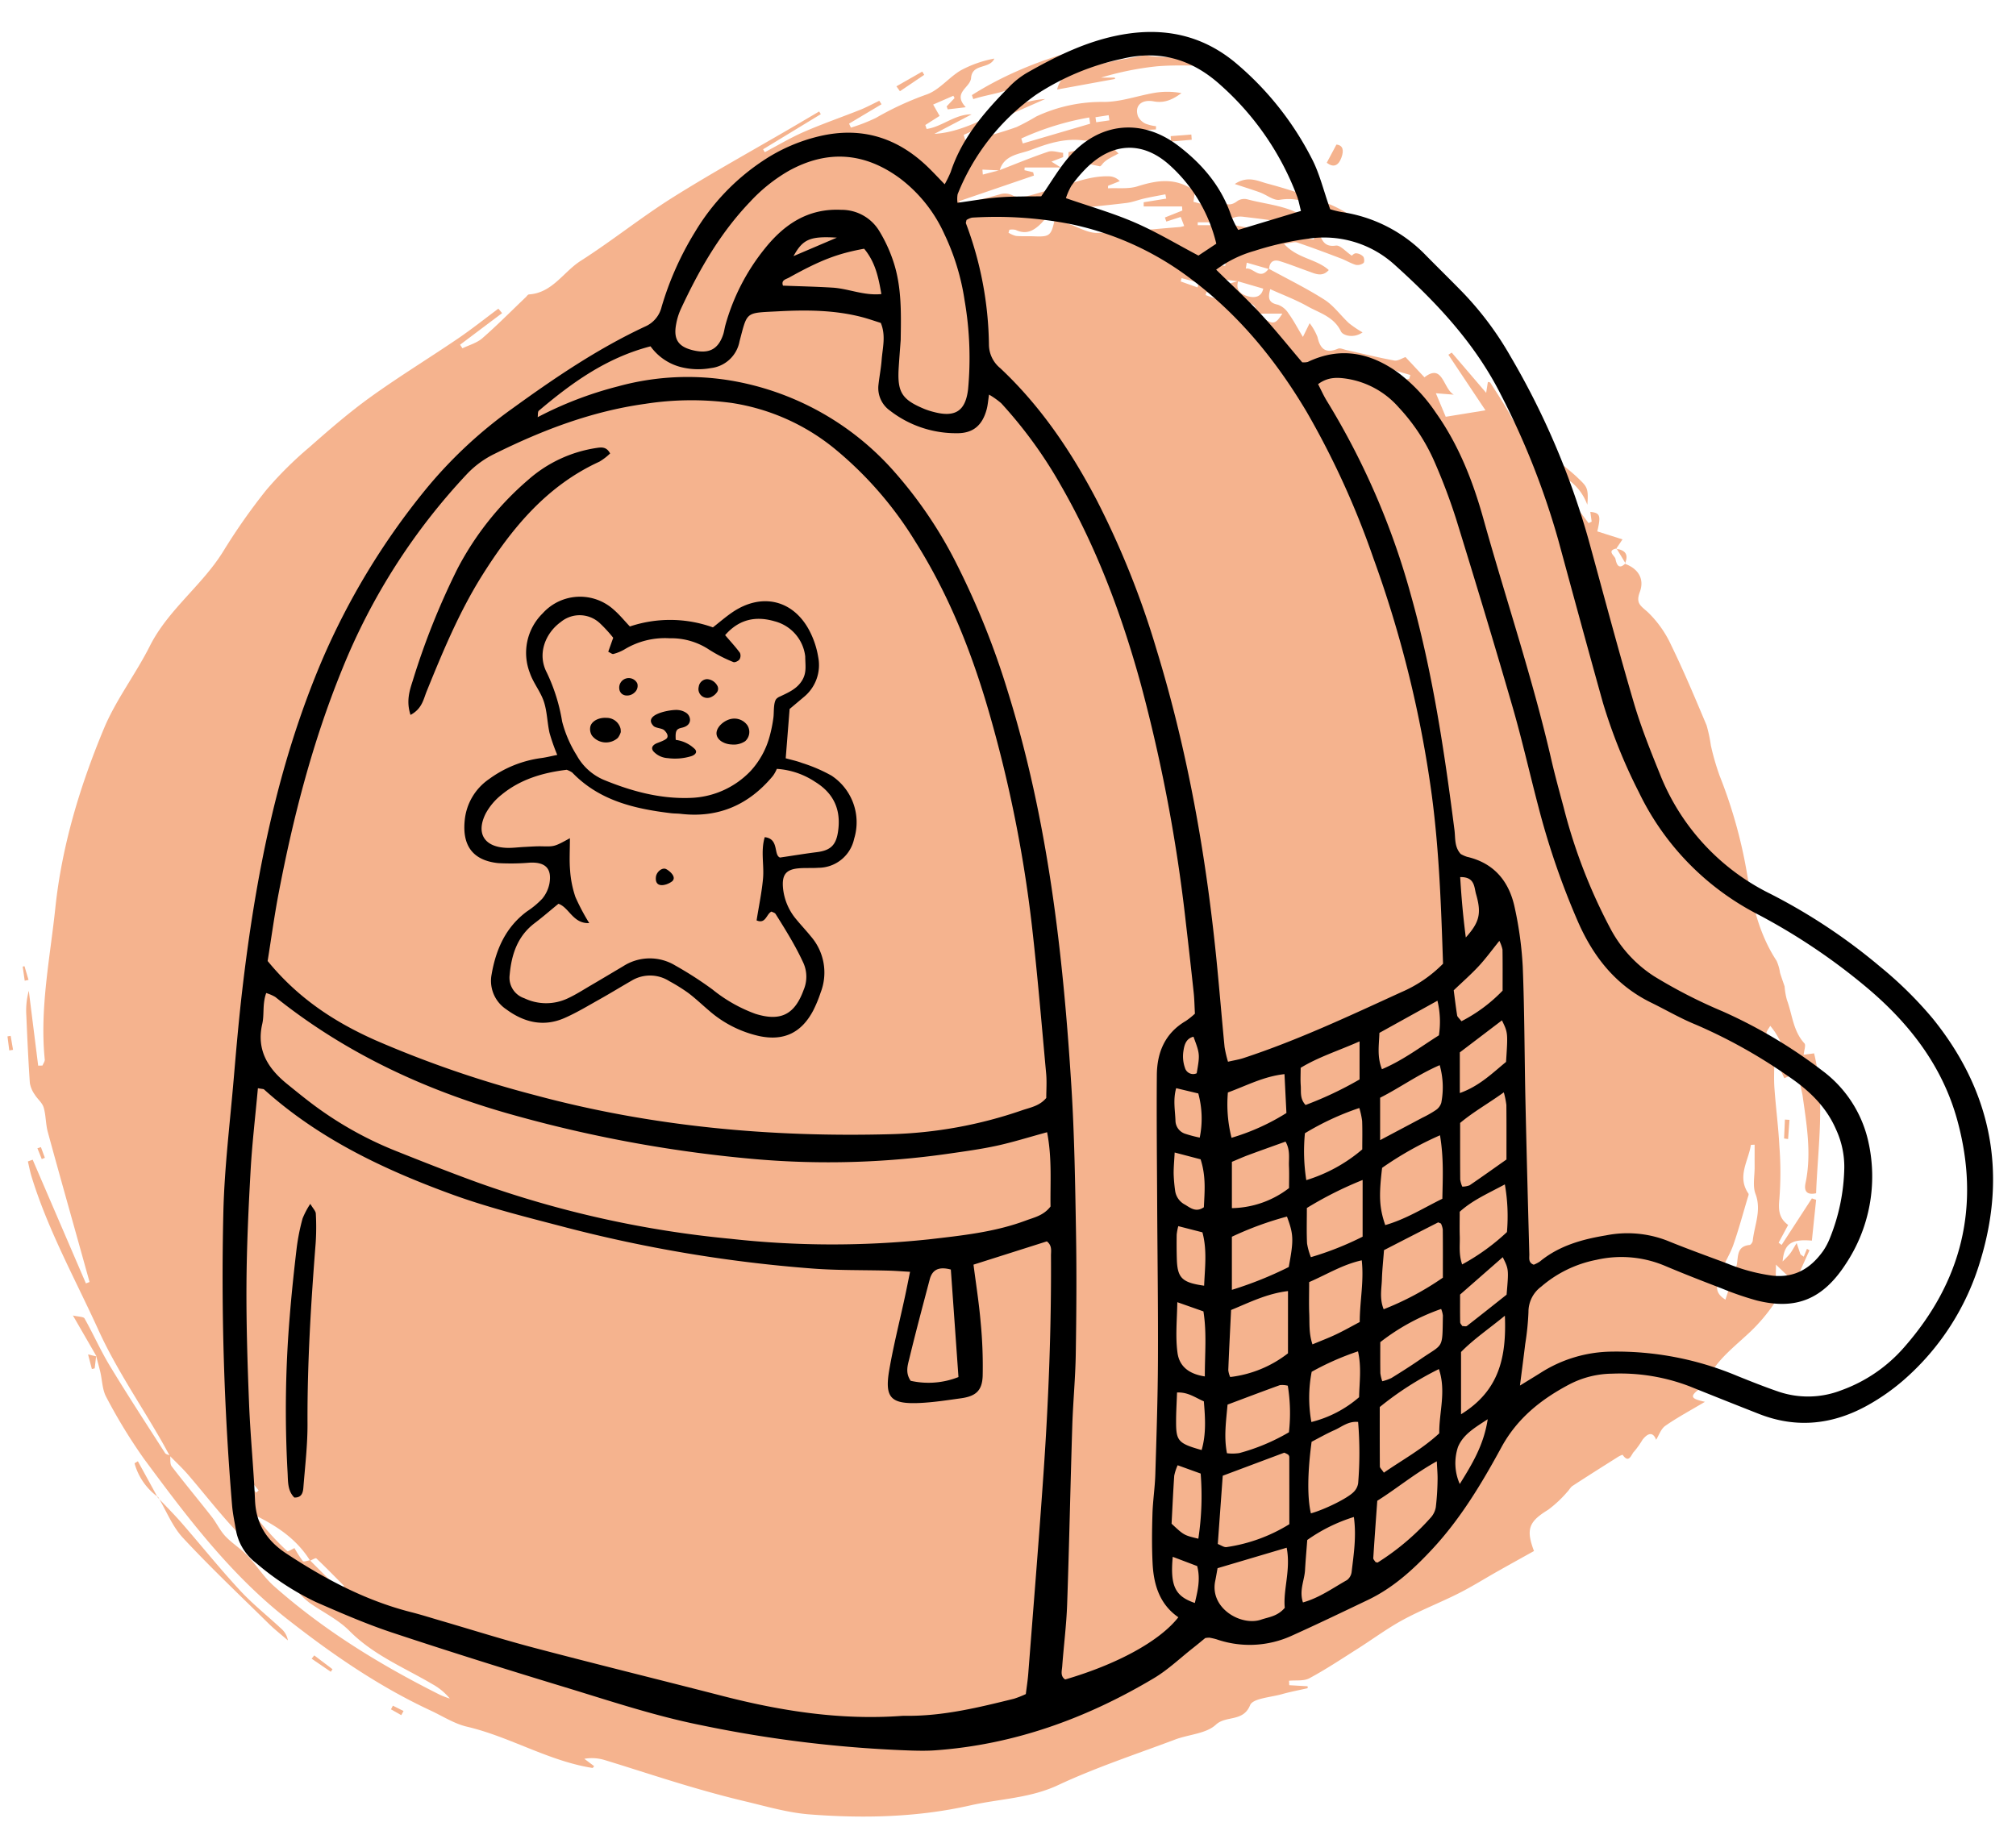 <svg id="Component_155_1" data-name="Component 155 – 1" xmlns="http://www.w3.org/2000/svg" xmlns:xlink="http://www.w3.org/1999/xlink" width="423" height="386" viewBox="0 0 423 386">
  <defs>
    <clipPath id="clip-path">
      <rect id="Rectangle_1665" data-name="Rectangle 1665" width="423" height="386" transform="translate(266 4474)" fill="#fff" stroke="#707070" stroke-width="1"/>
    </clipPath>
    <clipPath id="clip-path-2">
      <rect id="Rectangle_1625" data-name="Rectangle 1625" width="507.428" height="395.177" fill="#f5b38e"/>
    </clipPath>
    <clipPath id="clip-path-3">
      <rect id="Rectangle_1626" data-name="Rectangle 1626" width="371.482" height="360.717" fill="none"/>
    </clipPath>
  </defs>
  <g id="Mask_Group_70" data-name="Mask Group 70" transform="translate(-266 -4474)" clip-path="url(#clip-path)">
    <g id="Group_7573" data-name="Group 7573">
      <g id="Mask_Group_50" data-name="Mask Group 50" transform="translate(201 4480.707)" clip-path="url(#clip-path-2)">
        <g id="Group_7474" data-name="Group 7474" transform="translate(66.572 0.355)">
          <g id="Group_7473" data-name="Group 7473" transform="translate(0 0)">
            <g id="Group_7472" data-name="Group 7472" transform="translate(0 0)">
              <path id="values-tutor-shape" d="M918.633,327.332c-.634-1.142-1.253-2.29-1.906-3.422-4.4-7.637-9.432-14.989-13.067-22.982-4.859-10.679-10.609-21-14.063-32.3-.3-1.005-.495-2.052-.736-3.076.333-.12.669-.241,1.005-.365q5.586,12.978,11.174,25.963c.257-.1.507-.2.761-.295q-.971-3.478-1.938-6.952c-2.283-8.186-4.6-16.359-6.832-24.564-.45-1.665-.371-3.482-.869-5.135-.3-.993-1.3-1.754-1.868-2.693a5.871,5.871,0,0,1-1.021-2.423c-.32-4.7-.536-9.417-.736-14.127a15.8,15.8,0,0,1,.514-5.221q.985,7.855,1.969,15.712c.3-.01.6-.013.9-.019.171-.428.524-.875.479-1.285-1.078-10.736,1.113-21.244,2.223-31.818C896,199.273,899.79,186.78,904.8,174.74c2.521-6.067,6.673-11.437,9.642-17.343,3.844-7.625,10.9-12.652,15.341-19.775a127.229,127.229,0,0,1,9.118-13,77.54,77.54,0,0,1,9.033-8.966c4.145-3.657,8.341-7.3,12.82-10.524,5.972-4.3,12.262-8.142,18.348-12.281,2.906-1.976,5.655-4.174,8.478-6.27l.781.942q-4.415,3.316-8.821,6.632c.168.251.33.5.5.749,1.411-.688,3.045-1.123,4.183-2.122,3.143-2.743,6.077-5.722,9.1-8.6.212-.212.435-.571.673-.587,4.919-.32,7.219-4.723,10.844-7.038,6.559-4.183,12.639-9.1,19.214-13.242,8.2-5.154,16.689-9.832,25.053-14.716,1.928-1.129,3.854-2.268,5.782-3.4.114.187.228.374.346.565l-12.113,7.374c.117.2.235.406.349.612,2.737-1.437,5.4-3.038,8.233-4.272,3.866-1.687,7.862-3.061,11.783-4.624,1.37-.549,2.677-1.259,4.015-1.9.155.244.314.488.469.733q-3.406,2.031-6.812,4.069c.13.279.26.555.387.834a36.141,36.141,0,0,0,5.252-2.043,64.089,64.089,0,0,1,10.638-4.913c2.655-.932,4.656-3.581,7.181-5.071a23.981,23.981,0,0,1,7.032-2.464c-1.006,2.277-4.65.967-4.888,4.079-.161,2.055-3.98,3.042-1.113,6.131-1.63.2-2.705.32-3.778.447l-.234-.618c.558-.587,1.11-1.167,1.665-1.754-.086-.159-.174-.32-.257-.479-1.329.577-2.658,1.155-4.237,1.843.5.882.863,1.526,1.354,2.382l-3,1.913q.138.414.276.828c3.269-.46,5.886-3.1,9.445-3.067q-3.911,2.046-7.815,4.095c8.382-.492,14.847-6.781,23.258-7.314l-17.105,7.52c.476,1.814.53,1.77,2.429,1.12,2.87-.98,5.823-1.725,8.668-2.759a46.361,46.361,0,0,0,4.107-2.207,32.381,32.381,0,0,1,14.25-3.061c3.571-.01,7.13-1.338,10.717-1.932a16.073,16.073,0,0,1,5.516.082c-1.741,1.265-3.457,2.163-5.811,1.732-2.639-.485-4.079.977-3.311,3.134a3.335,3.335,0,0,0,1.567,1.538,8.9,8.9,0,0,0,2.226.542c-.013.228-.026.454-.035.682-2.985.149-6,.086-8.938.517-2.134.314-4.276,2.049-6.229,1.789-4.012-.533-7.587.676-11.044,1.985-2.353.894-5.642.993-6.568,4.3q-1.813-.086-3.619-.168c.025.349.054.695.082,1.043q1.747-.457,3.489-.917c3.4-1.313,6.771-2.718,10.228-3.879.914-.308,2.074.136,3.127.232.006.3.01.6.016.9-.742.285-1.484.574-2.458.948.672.419,1.142.714,1.96,1.227h-7.589l-.035.571,1.827.438c.051.232.108.46.159.688q-7.841,2.683-15.681,5.366l.228.726c2.769-.707,5.55-1.373,8.3-2.15a3.528,3.528,0,0,1,2.823.3c1.814.78,4.561-.466,6.873-1.021,4.456-1.072,8.649-3.26,13.387-3.057a3.2,3.2,0,0,1,2.081,1c-.818.333-1.643.66-2.464.99,0,.174,0,.349-.006.523,2.064-.111,4.256.187,6.169-.412,4.139-1.3,8.088-1.966,12.081,1.028-.048.327-.159,1.1-.318,2.22,1.022.266,2.03.526,3.042.787.1-.168.206-.336.3-.5q-.8-.89-1.614-1.779c.1-.206.2-.409.3-.612a12.037,12.037,0,0,1,2.632,1.215c1.449,1.142,2.731,2.176,4.6.685a2.66,2.66,0,0,1,2.064-.317c4.675,1.253,9.795,1.37,13.581,4.992a6.636,6.636,0,0,1,1.484,2.179c.659,1.6,1.2,2.867,3.489,2.534.917-.133,2.059,1.256,3.34,2.115.057-.035.473-.511.885-.5a2.276,2.276,0,0,1,1.51.685c.248.285.288,1.177.073,1.345a2.079,2.079,0,0,1-1.618.4c-1.078-.317-2.058-.939-3.111-1.338-3.051-1.161-6.105-2.309-9.2-3.356-.577-.193-1.32.111-2.766.276,2.848,3.134,6.749,3.121,9.4,5.506-1.37,1.538-2.826.777-4.247.27-2.008-.71-3.99-1.51-6.029-2.138-1.348-.415-2.179.2-2.242,1.671l-4.688-1.351c-.066.412-.136.828-.206,1.243,1.644-.308,2.921,2.6,4.812.019,3.917,2.147,7.954,4.114,11.713,6.518,1.957,1.256,3.391,3.324,5.142,4.935a23.78,23.78,0,0,0,2.832,1.916c-1.824,1.288-4.1.695-4.532-.206-1.5-3.121-4.516-3.854-7.047-5.284-2.436-1.37-5.088-2.357-7.786-3.581-.495,1.779-.432,2.861,1.614,3.264a4.445,4.445,0,0,1,2.227,1.846c1.009,1.377,1.8,2.908,3.01,4.913.574-1.167.917-1.865,1.415-2.88a11.947,11.947,0,0,1,1.649,2.912c.568,2.518,1.726,3.527,4.3,2.439.46-.2,1.164.152,1.754.282,3.352.749,6.695,1.579,10.07,2.2.733.133,1.6-.479,2.338-.723,1.282,1.37,2.537,2.709,3.977,4.247,3.889-3.032,3.889,2.379,6.163,3.641-1.1-.086-2.195-.174-3.768-.3.733,1.748,1.326,3.172,2.068,4.938,2.467-.4,4.919-.8,8.338-1.357-2.867-4.294-5.325-7.983-7.78-11.665.235-.146.472-.295.707-.444,2.255,2.636,4.51,5.274,7.222,8.44.2-1.31.282-1.8.361-2.284.184.054.451.051.521.165,1.418,2.255,2.918,4.472,4.19,6.806,1.668,3.054,2.727,3.873,6.124,4.136,1.364,4.231,5.224,6.283,8.139,9.131,1.776,1.725,2.185,1.976,1.89,5.541-1.658-4.418-5.017-6.178-8.551-7.732q4.411,5.795,8.823,11.586c.213-.1.429-.212.641-.314q-.142-1.023-.288-2.046c2.056.206,2.261.733,1.465,4.091,1.691.536,3.4,1.078,5.29,1.678l-1.351,1.995.1-.086c-2.173.444-.359,1.548-.229,2.176.2.948.6,2.471,2.106.942l-.123.1c2.728.974,4.177,3.111,3.124,5.934-.888,2.382.187,2.861,1.684,4.212a22.919,22.919,0,0,1,4.91,6.946c2.68,5.506,5.046,11.161,7.422,16.807a31.017,31.017,0,0,1,.9,4.234,52.788,52.788,0,0,0,1.827,6.327,101.371,101.371,0,0,1,5.753,20.527c1.082,6.353,2.54,12.76,6.21,18.335a9.759,9.759,0,0,1,.726,2.534c.3.961.641,1.913.955,2.845a14.913,14.913,0,0,0,.479,2.816c1.142,3.064,1.285,6.521,3.676,9.119.349.377-.073,1.456-.155,2.395l2.188-.292c2.372,9.762.787,19.487.419,29.363-1.707.368-2.63-.2-2.214-2.16,1.306-6.2.215-12.341-.637-18.45a44.278,44.278,0,0,0-2.306-7.72c-.206-.6-.84-1.037-1.186-1.6-.758-1.237-1.44-2.525-2.195-3.765a17.078,17.078,0,0,0-1.087-1.443c-.276.546-.908,1.224-.762,1.624a32.325,32.325,0,0,0,1.935,3.987c.875,1.671,1.776,3.327,2.674,4.989-.295.133-.6.266-.894.4q-.876-1.955-1.76-3.911c-.111.048-.225.092-.339.14,0,1.941-.111,3.888.028,5.82.289,4.082.828,8.151,1.04,12.233a72.781,72.781,0,0,1,0,11.031c-.232,2.277-.118,4.05,1.839,5.474-.7,1.3-1.344,2.515-2,3.73.215.159.418.311.631.466q3.173-4.886,6.347-9.769c.295.1.593.193.891.292q-.447,4.277-.891,8.573c-4.3-.371-5.836.644-6.135,4.38.644-.679,1.155-1.139,1.567-1.675.425-.555.748-1.186,1.376-2.2l.8,2.379c.222.159.454.324.682.488.225-.549.453-1.1.678-1.649.181.1.359.2.533.3q-1.913,4.239-3.838,8.484c-.232-.086-.469-.171-.7-.254.165-.8.33-1.6.489-2.356-.828-.79-1.64-1.567-3-2.87.077,1.421-.213,2.747.235,3.08,1.719,1.269.99,2.55.26,3.768a36.322,36.322,0,0,1-6.74,8.056c-3.172,2.934-6.841,5.763-8.509,10.13-.245.65-1.243,1-1.865,1.522-1.687,1.415-.438,1.725,1.725,2.246-3.172,1.887-5.849,3.314-8.316,5.04-.914.638-1.333,1.986-1.922,2.924-.657-1.732-1.738-1.43-2.854-.009a17.951,17.951,0,0,1-1.779,2.5c-.574.511-1.019,2.667-2.407.65a5.224,5.224,0,0,0-1.193.6c-3.1,1.96-6.2,3.911-9.274,5.921-.479.311-.755.91-1.18,1.326a24.971,24.971,0,0,1-3.948,3.689c-4.06,2.487-4.729,4.053-2.994,8.671-2.493,1.392-5.021,2.785-7.536,4.206-2.753,1.551-5.439,3.245-8.259,4.669-3.866,1.947-7.925,3.521-11.729,5.585-3.292,1.792-6.33,4.057-9.509,6.071-3.333,2.112-6.625,4.307-10.093,6.172-1.18.634-2.835.374-4.275.523l.054.932q1.926.114,3.85.225c.006.133.01.27.013.406-1.817.415-3.657.755-5.449,1.265-2.325.657-6.045.863-6.629,2.293-1.462,3.6-5.047,2.109-7.184,4.1-2.042,1.9-5.68,2.033-8.547,3.115-8.237,3.1-16.636,5.858-24.581,9.578-5.943,2.775-12.283,2.858-18.392,4.244-11.066,2.512-22.433,2.766-33.731,1.89-4.548-.349-9.033-1.672-13.5-2.737-4.221-1-8.411-2.163-12.569-3.4-5.642-1.684-11.24-3.536-16.873-5.255a9.132,9.132,0,0,0-4.317-.276c.679.507,1.361,1.018,2.062,1.548-.14.149-.267.384-.352.371-9.249-1.459-17.3-6.54-26.359-8.665-2.645-.622-5.065-2.2-7.577-3.372-10.856-5.046-20.616-11.767-30.017-19.134-12.115-9.483-21.2-21.6-30.216-33.794A112.875,112.875,0,0,1,905.309,315c-.834-1.519-.838-3.489-1.25-5.243-.266-1.129-.583-2.249-.872-3.371l.083.086c-1.519-2.632-3.039-5.262-4.961-8.592,1.2.285,2.217.235,2.442.631,1.849,3.286,3.375,6.759,5.329,9.975,3.733,6.163,7.675,12.2,11.567,18.266.181.282.7.349,1.062.52.092.764-.079,1.738.323,2.268,2.728,3.562,5.6,7.012,8.373,10.546,1.034,1.316,1.751,2.905,2.883,4.114,1.393,1.478,3.191,2.575,4.6,4.044,1.954,2.052,3.48,4.551,5.582,6.413,10.508,9.315,22.385,16.591,34.9,22.858a19.626,19.626,0,0,0,2.023.764,12.474,12.474,0,0,0-3.575-2.978c-5.953-3.521-12.439-6.121-17.469-11.209-2.372-2.4-5.6-3.939-8.408-5.918A16.932,16.932,0,0,1,945.9,356.3c-4.431-4.348-8.992-8.582-13.245-13.1-3.6-3.825-6.825-8.008-10.263-12C921.211,329.85,919.886,328.619,918.633,327.332Zm224.15-246.488q-1.441-.19-2.886-.384c.051.377.092.752.133,1.129.926-.266,1.852-.53,2.776-.8-.631,2.058.774,2.9,2.29,3.257,1.218.285,2.62.076,2.971-1.665C1146.2,81.84,1144.492,81.342,1142.782,80.844Zm3.847,6.7c3.461,2.547,3.822,2.594,5.449.076h-5.519c.193-1.817-.977-2.233-2.433-2.449-.895-.13-2.179-.117-2.572-.672-1.573-2.258-3.651-.806-5.4-1.427-.061.219-.114.441-.174.663Q1141.311,85.636,1146.63,87.542ZM948.076,349.334c-2.795-4.507-6.978-7.295-11.618-9.55a59.142,59.142,0,0,0,6.838,7.568c.14.136.911-.387,1.5-.653a23.051,23.051,0,0,0,1.763,2.731c.174.206.967-.1,1.475-.171q3.144,3.135,6.283,6.267c.3-.289.6-.584.895-.875-1.928-1.944-3.841-3.911-5.833-5.795C949.23,348.712,948.526,349.162,948.076,349.334ZM1104.393,67.418c1.205.577,2.065,1.085,2.988,1.418,1.954.7,3.955,1.9,5.909,1.849,5.772-.14,11.532-.783,17.3-1.237a6.152,6.152,0,0,0,.888-.216c-.289-.745-.526-1.373-.729-1.9-1.088.349-2.052.663-3.02.974-.1-.285-.2-.571-.3-.856q1.832-.728,3.66-1.459c-.022-.285-.044-.568-.066-.856h-8.04c-.006-.292-.006-.587-.006-.882q2.369-.381,4.732-.764l-.177-.9c-1.457.282-2.909.533-4.352.856-1.269.282-2.5.79-3.78.948-4.71.593-9.455.942-14.136,1.71a7.644,7.644,0,0,0-3.645,2.436c-1.614,1.652-3.216,2.6-5.515,1.51a3.281,3.281,0,0,0-1.3-.025c-.063.206-.12.412-.187.618a5.446,5.446,0,0,0,1.56.676c1.218.114,2.452.029,3.673.079C1103.343,71.541,1103.609,71.341,1104.393,67.418Zm140.649,227.138c.743-2.271,1.456-4.551,2.243-6.806.606-1.738-.225-4.364,2.829-4.666.254-.025.634-.571.663-.9.34-3.254,1.884-6.353.574-9.826-.631-1.675-.165-3.765-.181-5.665-.012-1.551,0-3.105,0-4.656-.26.013-.517.029-.781.041-.517,3.384-2.975,6.654-.517,10.225.118.174-.07.593-.158.885-.99,3.3-1.881,6.645-3.023,9.9-.761,2.176-2.179,4.145-2.734,6.35C1243.574,290.94,1242.2,292.8,1245.042,294.556Zm-86.37-222.479c.1-.339.2-.676.3-1.012-.333-.193-.66-.406-1-.577-4.434-2.214-9.242-2.588-14.063-3.188-1.884-.232-2.731.441-4.018,1.389ZM1111.745,47.77q-.091-.657-.187-1.313a58.326,58.326,0,0,0-14.257,4.415c.1.346.206.695.307,1.043Q1104.679,49.841,1111.745,47.77Zm57.429,49.909c-.067.295-.133.59-.2.885,3.133,1.383,5.963,3.958,9.75,2.7.066-.254.133-.511.2-.764Q1174.048,99.089,1169.174,97.679Zm-35.9-22.081c-.051.352-.1.707-.146,1.059q3.478.476,6.955.955c.031-.235.06-.463.086-.695Q1136.725,76.256,1133.274,75.6ZM954.006,357.57q2.4,1.9,4.8,3.8l.476-.609C958.113,358.947,957.007,357.05,954.006,357.57Zm-19.7-26.62c-.311.292-.615.584-.926.872,1.135,1.078,2.277,2.154,3.413,3.229.162-.155.323-.311.482-.466Q935.795,332.768,934.31,330.951ZM1134.279,82.125c.095-.33.193-.663.291-.993l-3.637-.952c-.064.232-.127.46-.191.691Q1132.512,81.5,1134.279,82.125Zm-18.491-35.059c-.054-.362-.108-.723-.158-1.085-.927.143-1.846.285-2.77.425.054.352.1.7.156,1.056C1113.939,47.332,1114.866,47.2,1115.789,47.066Zm21.6,22c0-.2,0-.409,0-.609h-3.07c0,.2,0,.406,0,.609Z" transform="translate(-884.582 -28.867)" fill="#f5b38e"/>
              <path id="Path_44476" data-name="Path 44476" d="M990.09,38.14c-4.148,0-8.326-.27-12.449.076a63.223,63.223,0,0,0-11.716,2.369H968.8c.025.1.047.187.067.282l-12.151,2.22c.79-3.666,4.421-4.063,7.507-4.926,3.5-.971,7.1-1.541,10.66-2.23a6.781,6.781,0,0,1,1.6.187c2.537.168,5.074.317,7.612.473.054-.466.114-.932.165-1.4q-2.917-.652-5.836-1.307c.1-.273.187-.546.282-.821,4.64-.882,7.409,3.736,11.6,4.164C990.236,37.534,990.163,37.836,990.09,38.14Z" transform="translate(-736.473 -31.362)" fill="#f5b38e"/>
              <path id="Path_44477" data-name="Path 44477" d="M1004.071,61.74a54.464,54.464,0,0,0-4.59-3.815c-2.321-1.564-4.881-2.782-7.209-4.345a36.8,36.8,0,0,1-4.247-3.628c-2.873-2.629-5.972-4.26-10.13-3.571-1.253.209-2.734-1.037-4.136-1.551-1.545-.561-3.118-1.043-5.293-1.767,2.737-1.833,4.919-.584,6.787-.1a115.362,115.362,0,0,1,13.213,4.393,28.218,28.218,0,0,1,6.423,3.828,87.82,87.82,0,0,1,7.7,6.569,15.211,15.211,0,0,1,2.1,3.5C1004.48,61.42,1004.277,61.582,1004.071,61.74Z" transform="translate(-710.954 -11.508)" fill="#f5b38e"/>
              <path id="Path_44478" data-name="Path 44478" d="M951.074,45.348c11.815-7.457,24.942-10.742,38.768-12.9-.3,1.313-.438,1.935-.606,2.69a4.7,4.7,0,0,0-.736-.263,6.682,6.682,0,0,0-2.312-.317c-4.031.812-8.51.91-11.935,2.845-3.987,2.252-8.8,1.649-12.522,5.1-2.47,2.293-6.845,2.528-10.368,3.689C951.268,45.912,951.169,45.63,951.074,45.348Z" transform="translate(-748.723 -32.452)" fill="#f5b38e"/>
              <path id="Path_44479" data-name="Path 44479" d="M897.216,129.369c1.659,1.767,3.381,3.479,4.973,5.3,4.091,4.7,8,9.575,12.233,14.149,2.686,2.915,5.836,5.4,8.747,8.116a4.165,4.165,0,0,1,1.348,2.42c-1.348-1.17-2.763-2.268-4.028-3.514-6.052-5.956-12.227-11.8-18-18.012-2.217-2.391-3.489-5.671-5.189-8.541Z" transform="translate(-865.684 177.846)" fill="#f5b38e"/>
              <path id="Path_44480" data-name="Path 44480" d="M957.5,41.324c2.731-.536,5.449-1.224,8.205-1.507.694-.07,1.528,1.158,2.3,1.789-.714.387-1.446.758-2.151,1.17a6.14,6.14,0,0,0-.932.71c-.3.27-.637.86-.859.815-2.214-.447-4.409-.993-6.607-1.51Z" transform="translate(-734.874 -16.464)" fill="#f5b38e"/>
              <path id="Path_44481" data-name="Path 44481" d="M900.643,134.448a12.919,12.919,0,0,1-4.964-7.1q.351-.219.7-.428,2.093,3.8,4.171,7.612Z" transform="translate(-869.021 172.689)" fill="#f5b38e"/>
              <path id="Path_44482" data-name="Path 44482" d="M946.081,38.051q2.707-1.541,5.417-3.089c.14.228.279.454.419.682q-2.546,1.722-5.1,3.444C946.569,38.743,946.328,38.4,946.081,38.051Z" transform="translate(-759.566 -27.001)" fill="#f5b38e"/>
              <path id="Path_44483" data-name="Path 44483" d="M976.58,39.793c1.364.121,1.614,1.177,1.059,2.705-.644,1.782-1.7,2.166-3.089,1.11C975.165,42.448,975.749,41.357,976.58,39.793Z" transform="translate(-697.742 -16.51)" fill="#f5b38e"/>
              <path id="Path_44484" data-name="Path 44484" d="M968.645,40.221l-4.333.371c-.029-.377-.06-.752-.089-1.126,1.446-.114,2.889-.225,4.339-.339Z" transform="translate(-720.166 -17.956)" fill="#f5b38e"/>
              <path id="Path_44485" data-name="Path 44485" d="M973.132,37.373c-2.1-.387-3.533-.653-5.465-1.009C969.839,35.283,971.5,34.261,973.132,37.373Z" transform="translate(-712.689 -26.275)" fill="#f5b38e"/>
              <path id="Path_44486" data-name="Path 44486" d="M907.94,139.762q1.917,1.451,3.831,2.9c-.117.181-.237.358-.358.539q-2.008-1.37-4.018-2.743C907.576,140.225,907.756,139.994,907.94,139.762Z" transform="translate(-843.578 200.588)" fill="#f5b38e"/>
              <path id="Path_44487" data-name="Path 44487" d="M1004.805,108.275c.057-1.323.12-2.645.177-3.968.32.019.641.041.958.06q-.143,2.012-.292,4.028C1005.369,108.354,1005.087,108.316,1004.805,108.275Z" transform="translate(-632.039 123.592)" fill="#f5b38e"/>
              <path id="Path_44488" data-name="Path 44488" d="M887.937,98.767c.168.98.333,1.954.5,2.931l-.79.13c-.127-.983-.247-1.966-.374-2.95Z" transform="translate(-887.274 111.561)" fill="#f5b38e"/>
              <path id="Path_44489" data-name="Path 44489" d="M894.3,120.177c-.108.863-.206,1.729-.311,2.6-.193.041-.39.086-.587.13-.232-.891-.466-1.782-.8-3.057.879.2,1.326.311,1.78.415Z" transform="translate(-875.697 157.34)" fill="#f5b38e"/>
              <path id="Path_44490" data-name="Path 44490" d="M888.652,94.158q.423,1.437.847,2.877l-.8.168c-.139-.986-.282-1.976-.422-2.959Z" transform="translate(-885.087 101.552)" fill="#f5b38e"/>
              <path id="Path_44491" data-name="Path 44491" d="M914.8,145.079c-.72-.409-1.44-.815-2.157-1.224.133-.251.27-.507.4-.764l2.239,1.116C915.127,144.5,914.963,144.787,914.8,145.079Z" transform="translate(-832.179 207.815)" fill="#f5b38e"/>
              <path id="Path_44492" data-name="Path 44492" d="M889.989,106.129c.276.745.552,1.5.831,2.242-.216.092-.438.181-.653.27l-.913-2.265Z" transform="translate(-882.976 127.549)" fill="#f5b38e"/>
              <path id="Path_44493" data-name="Path 44493" d="M993.689,66.6c1.982.235,2.689,1.224,1.849,3.127l.124-.1q-.936-1.56-1.877-3.118Z" transform="translate(-656.179 41.521)" fill="#f5b38e"/>
            </g>
          </g>
        </g>
      </g>
      <g id="Group_7476" data-name="Group 7476" transform="translate(312.705 4480.707)">
        <g id="Group_7475" data-name="Group 7475" clip-path="url(#clip-path-3)">
          <path id="Path_44494" data-name="Path 44494" d="M151.51,31.968a22.988,22.988,0,0,0,1.264-2.579c2.355-7.149,7.109-12.65,12.267-17.858a17.442,17.442,0,0,1,3.653-2.906C175.044,5,181.584,1.8,188.877.531c8.652-1.5,16.533.111,23.459,5.773a64.583,64.583,0,0,1,16.158,20.19c1.671,3.166,2.5,6.778,3.9,10.708a19.465,19.465,0,0,0,2.349.584,30.737,30.737,0,0,1,17.74,9.1c2.56,2.6,5.165,5.146,7.709,7.757a67.47,67.47,0,0,1,9.96,13.308,162.78,162.78,0,0,1,16.477,38.687c3.126,11.375,6.141,22.784,9.466,34.1,1.513,5.147,3.525,10.161,5.542,15.141a47.4,47.4,0,0,0,23.185,25.031,121.113,121.113,0,0,1,22.941,15.237,81.916,81.916,0,0,1,11.093,10.942c12.216,15.135,15.653,32.2,9.936,50.859a53.269,53.269,0,0,1-16.168,25.058,44.542,44.542,0,0,1-7.214,5.077c-7.336,4.156-15.034,5.09-23.023,1.953q-7.264-2.853-14.5-5.769a40.689,40.689,0,0,0-16.312-2.686,19.827,19.827,0,0,0-8.992,2.246c-5.934,3.127-10.954,7.123-14.27,13.218-4.143,7.616-8.6,15.048-14.594,21.465-3.952,4.234-8.153,8.045-13.407,10.557-5.316,2.542-10.628,5.093-16,7.517a21.26,21.26,0,0,1-15.742.752,12.645,12.645,0,0,0-1.516-.349,4.618,4.618,0,0,0-.875.081c-.692.564-1.606,1.332-2.544,2.069-2.727,2.142-5.272,4.591-8.227,6.353-14.2,8.467-29.419,13.986-46.039,15.149-1.555.108-3.124.083-4.684.042a259.867,259.867,0,0,1-44.375-5.348c-9.736-1.955-19.1-5.1-28.547-7.973-12.114-3.679-24.2-7.461-36.214-11.451-5.418-1.8-10.685-4.093-15.925-6.38A56.66,56.66,0,0,1,7.009,321.3a11.064,11.064,0,0,1-4.22-6.951c-.286-1.71-.659-3.415-.8-5.138a577.817,577.817,0,0,1-1.831-61.4c.216-9.354,1.372-18.689,2.169-28.027.531-6.225,1.07-12.453,1.793-18.657,2.764-23.7,7.3-46.981,16.664-69.082A150.815,150.815,0,0,1,42.555,96.079a94.4,94.4,0,0,1,18.213-17.03c8.863-6.421,17.908-12.566,27.857-17.215a6.01,6.01,0,0,0,3.493-4.157,64.923,64.923,0,0,1,6.971-15.648,46.7,46.7,0,0,1,14.244-14.963,36.363,36.363,0,0,1,11.854-5.177c8.887-2.1,16.446.281,22.9,6.566,1.094,1.064,2.132,2.185,3.422,3.512M66.026,80.889a77.556,77.556,0,0,1,16.957-6.514,55.027,55.027,0,0,1,26.772-.6A58.718,58.718,0,0,1,141,92.354,90.481,90.481,0,0,1,154.29,112.2a167.482,167.482,0,0,1,10.419,26.072c8.445,27.03,11.622,54.927,13.385,83.027.641,10.215.795,20.464.971,30.7.146,8.5.084,17-.052,25.5-.081,5.027-.573,10.046-.732,15.073-.393,12.481-.64,24.967-1.078,37.446-.152,4.331-.713,8.647-1.031,12.973-.069.951-.454,2.051.619,2.77,10.939-3.2,19.836-8.053,23.747-13.058-3.911-2.707-5.173-6.795-5.4-11.263-.177-3.455-.136-6.928-.033-10.389.081-2.77.511-5.53.6-8.3.245-7.981.514-15.966.551-23.949.05-11.106-.11-22.211-.164-33.317-.045-8.853-.138-17.706-.069-26.558.037-4.772,1.711-8.808,6.069-11.359a16.153,16.153,0,0,0,1.923-1.538c-.091-1.625-.108-3.011-.254-4.383q-.775-7.247-1.624-14.486a335.45,335.45,0,0,0-9.556-50.584c-3.99-14.433-9.2-28.386-16.691-41.409a93.444,93.444,0,0,0-12.511-17.242,16.676,16.676,0,0,0-2.56-1.817c-.207,1.337-.266,2.207-.484,3.034-.883,3.35-2.8,5.1-6.266,5.066a22.592,22.592,0,0,1-14.04-4.74,5.811,5.811,0,0,1-2.408-5.458c.188-1.723.531-3.433.661-5.16.192-2.55.933-5.133-.181-7.79-1.332-.415-2.631-.879-3.961-1.224-5.785-1.5-11.69-1.523-17.59-1.208-6.917.368-6.4-.066-8.088,6.307a6.914,6.914,0,0,1-6.024,5.609,14.794,14.794,0,0,1-5.636-.07,11.305,11.305,0,0,1-7.011-4.5c-9.265,2.4-16.525,7.655-23.43,13.505-.28.237-.166.939-.257,1.413-.29-.016-.581-.031-.127-.006ZM7.408,221.676c-.54,5.943-1.216,11.616-1.535,17.309-.446,7.968-.815,15.949-.863,23.928-.049,8.329.213,16.664.545,24.988.27,6.761.954,13.5,1.249,20.265.217,4.958,2.479,8.465,6.548,11.146,8.164,5.381,16.7,9.912,26.246,12.33,2.016.511,4,1.143,6,1.727,6.657,1.944,13.275,4.038,19.98,5.8,13.08,3.445,26.217,6.674,39.316,10.049,12.335,3.18,24.8,5.114,37.586,4.186.346-.026.694-.021,1.041-.018,7.714.064,15.132-1.754,22.544-3.587a20.094,20.094,0,0,0,2.468-.976c.184-1.5.4-2.856.508-4.219,1.085-14.016,2.23-28.028,3.2-42.052,1.058-15.241,1.659-30.5,1.571-45.788,0-.971.267-2.069-.866-2.951l-15.39,4.886c.521,4.078,1.148,8,1.486,11.942a95.285,95.285,0,0,1,.439,11.413c-.108,3.1-1.454,4.259-4.523,4.689-2.918.409-5.847.866-8.784.993-6,.256-7.3-1.114-6.29-6.96.884-5.12,2.169-10.171,3.267-15.254.36-1.667.688-3.341,1.093-5.318-1.736-.1-3.085-.209-4.436-.246-5.376-.147-10.773-.033-16.128-.448a293.3,293.3,0,0,1-51.765-8.65c-8.047-2.109-16.169-4.11-23.963-6.964-14.217-5.2-27.839-11.675-39.262-21.973-.1-.093-.313-.068-1.284-.25m2.042-26.7c6.431,7.868,14.082,12.827,22.577,16.613A227.471,227.471,0,0,0,65.439,223.1c24.466,6.609,49.447,8.9,74.718,8.223a91.734,91.734,0,0,0,27.539-5c1.763-.609,3.724-.908,5.128-2.609,0-1.641.135-3.378-.022-5.089-.949-10.363-1.815-20.736-2.994-31.073a274.642,274.642,0,0,0-8.726-43.837c-3.658-12.9-8.509-25.317-15.7-36.713A77.551,77.551,0,0,0,128.4,87.445a44.816,44.816,0,0,0-21.625-9.592,63.134,63.134,0,0,0-18.149.2C77.494,79.6,67.172,83.53,57.171,88.486a20.085,20.085,0,0,0-5.847,4.237,131.662,131.662,0,0,0-26.208,40.961C18.923,148.851,14.849,164.6,11.78,180.646c-.91,4.755-1.561,9.559-2.329,14.333m246.624.558c-.392-11.651-.788-23.448-2.331-35.157a239.791,239.791,0,0,0-12.287-49.956,176.528,176.528,0,0,0-14.025-30.747c-6.367-10.7-14.09-20.208-24.1-27.731a62.857,62.857,0,0,0-25.346-11.615,81.277,81.277,0,0,0-20.723-1.366,3.548,3.548,0,0,0-1.178.5c-.065.364-.165.558-.115.7a74.52,74.52,0,0,1,4.825,25.447,6.438,6.438,0,0,0,2.385,4.956c8.455,7.937,14.839,17.406,20.195,27.616a181.879,181.879,0,0,1,12.569,31.372c6.534,21.322,10.4,43.168,12.611,65.327.6,6.045,1.092,12.1,1.682,18.149a24.562,24.562,0,0,0,.718,3.082c1.258-.292,2.276-.447,3.24-.764,11.4-3.746,22.235-8.856,33.121-13.833a27.476,27.476,0,0,0,8.763-5.977m16.141,88.532c2.069-1.273,3.232-1.974,4.38-2.7a28.22,28.22,0,0,1,14.732-4.417,65.306,65.306,0,0,1,26.37,5.056c2.893,1.169,5.8,2.325,8.746,3.338a19.284,19.284,0,0,0,13.233-.3,31.684,31.684,0,0,0,13.168-9.034c12.124-13.809,15.993-29.682,11.172-47.471-3.108-11.467-10.071-20.459-19.017-27.983A129.381,129.381,0,0,0,322.153,185.2a56.279,56.279,0,0,1-24.989-25.65,112.278,112.278,0,0,1-7.551-18.809c-3.173-11.358-6.266-22.739-9.359-34.118a162.838,162.838,0,0,0-12.008-30.433C262.822,65.4,254.8,56.864,246,48.934a22.026,22.026,0,0,0-17.327-5.66,64.69,64.69,0,0,0-12.149,2.664,24.653,24.653,0,0,0-8.054,3.95c3.242,3.2,6.423,6.118,9.349,9.277,3.053,3.3,5.86,6.82,8.708,10.166a3.643,3.643,0,0,0,1.16-.074c6.844-3.274,13.15-1.962,19.052,2.306a34.849,34.849,0,0,1,7.806,8.309c4.8,6.752,7.78,14.361,9.974,22.216,4.713,16.867,10.332,33.479,14.263,50.567.777,3.379,1.7,6.725,2.6,10.077a113.943,113.943,0,0,0,9.929,25.658,26.738,26.738,0,0,0,9.082,9.81,106.342,106.342,0,0,0,14.337,7.344A103.885,103.885,0,0,1,335.7,218.022a25.409,25.409,0,0,1,9.647,15.027,33.179,33.179,0,0,1-4.74,25.459c-4.916,7.617-10.647,9.722-18.707,7.712a64.279,64.279,0,0,1-7.354-2.53c-4.044-1.549-8.083-3.118-12.07-4.808a23.489,23.489,0,0,0-14.252-1.182,25,25,0,0,0-11.541,5.61A6.565,6.565,0,0,0,274,268.647a56.077,56.077,0,0,1-.684,6.721c-.305,2.558-.645,5.113-1.1,8.7M229.859,73.915c.621,1.2,1.165,2.435,1.87,3.575a157.407,157.407,0,0,1,17.533,40.44c4.587,16.243,7.076,32.869,9.213,49.565.216,1.688-.052,3.51,1.307,5.022a6.836,6.836,0,0,0,1.316.59c5.76,1.328,8.888,5.238,10.032,10.737a75.856,75.856,0,0,1,1.67,12.334c.374,9.352.361,18.719.564,28.079.234,10.752.526,21.5.815,32.255.021.791-.261,1.773.933,2.2a6.955,6.955,0,0,0,1.3-.683c4.037-3.32,8.88-4.649,13.872-5.476a23.059,23.059,0,0,1,12.792,1.1c4.168,1.707,8.411,3.229,12.63,4.808a38.618,38.618,0,0,0,9.509,2.553c4.7.494,8.023-1.56,10.613-5.189a13.832,13.832,0,0,0,1.445-2.756,41.377,41.377,0,0,0,2.995-14.706,18.691,18.691,0,0,0-1.744-8.064c-2.169-5-5.994-8.472-10.368-11.377a108.856,108.856,0,0,0-19.065-10.6c-3.2-1.3-6.207-3.073-9.32-4.594-7.391-3.611-12.12-9.566-15.375-16.974a161.909,161.909,0,0,1-8.292-24.075c-1.85-7.043-3.449-14.157-5.474-21.149-3.809-13.156-7.782-26.265-11.823-39.352A123.728,123.728,0,0,0,254.411,90.5a40.427,40.427,0,0,0-7.64-11.714,18.217,18.217,0,0,0-10.694-5.977c-2.083-.33-4.141-.455-6.218,1.107M173,230.909c-3.957,1.076-7.266,2.124-10.644,2.853s-6.829,1.19-10.259,1.685a177.475,177.475,0,0,1-39.968,1.142,277.173,277.173,0,0,1-50.092-9.007c-18.609-5.061-35.837-12.929-50.978-25.055A8.858,8.858,0,0,0,9.15,201.7c-.837,2.343-.37,4.486-.825,6.458-1.272,5.517,1.212,9.388,5.229,12.641,2.424,1.962,4.843,3.948,7.4,5.724A75.817,75.817,0,0,0,36.011,234.7c5.792,2.32,11.6,4.613,17.462,6.745a218.51,218.51,0,0,0,53.159,11.836,193.191,193.191,0,0,0,41.546.114c6.887-.8,13.8-1.5,20.367-3.957,1.771-.662,3.7-1.03,5.175-2.942-.087-4.87.351-10.033-.722-15.59M142.276,64.688c-.138,1.9-.29,3.806-.411,5.71-.329,5.2.626,6.742,5.406,8.73a15.2,15.2,0,0,0,1.981.633c4.491,1.182,6.631-.224,7.167-4.776a70.937,70.937,0,0,0-.733-18.662,48.908,48.908,0,0,0-4.234-13.886,30.239,30.239,0,0,0-9.309-11.7c-7.443-5.493-15.274-6.071-23.4-1.559a34.455,34.455,0,0,0-8.088,6.493C104.327,42.284,99.875,50.1,96.069,58.329a13.024,13.024,0,0,0-.9,2.98c-.628,3.255.482,4.837,3.8,5.554,3.172.685,5.031-.326,6.052-3.334.222-.654.3-1.356.484-2.024a44.549,44.549,0,0,1,8.28-16.064c4.11-5.132,9.111-8.453,16.032-8.111a9.22,9.22,0,0,1,7.879,4.3,30.834,30.834,0,0,1,3.049,6.557c1.778,5.357,1.617,10.939,1.535,16.5m83.986-27.125c-.344-1.329-.49-2.183-.784-2.983a59,59,0,0,0-16-23.356c-5.844-5.335-12.6-7.516-20.6-5.624a52.869,52.869,0,0,0-18.132,7.525,46.735,46.735,0,0,0-16.528,20.94,5.975,5.975,0,0,0-.021,1.786c3.073-.414,5.939-.941,8.829-1.153,3.085-.226,6.19-.157,8.737-.206,2.1-3.02,3.663-5.738,5.668-8.083,6.363-7.445,15.362-8.438,23.115-2.505,5.025,3.845,9.058,8.555,11.1,14.723a21.849,21.849,0,0,0,1.44,2.917l13.177-3.982M208.5,44.439a32.177,32.177,0,0,0-9.541-16.264c-5.753-5.367-12.3-5.124-17.881.554a28.358,28.358,0,0,0-2.995,3.577,13.335,13.335,0,0,0-1.134,2.573c5.028,1.748,9.867,3.124,14.442,5.109s8.868,4.575,13.361,6.94l3.749-2.489m.314,272.889c.666.246,1.317.744,1.86.645a34.339,34.339,0,0,0,13.15-4.8c0-4.774,0-9.443-.009-14.111a.78.78,0,0,0-.215-.466,4.245,4.245,0,0,0-.848-.431L209.852,303c-.349,4.81-.685,9.452-1.039,14.329m34.848-14.97c3.87-2.683,8.03-4.932,11.62-8.26-.05-4.437,1.5-8.8-.075-13.483a65.656,65.656,0,0,0-12.409,7.969c0,4.228-.009,8.356.023,12.484,0,.263.328.524.842,1.289m-20.117-38.111c-4.439.53-8.086,2.389-11.942,3.97-.21,4.351-.426,8.485-.587,12.621a4.889,4.889,0,0,0,.4,1.444,24.291,24.291,0,0,0,12.126-4.974Zm-70.739-4.516c-2.565-.683-3.9.041-4.439,2.077-1.452,5.51-2.927,11.016-4.264,16.555-.347,1.437-.9,3.017.269,4.713a17.042,17.042,0,0,0,10.03-.787c-.541-7.646-1.061-15-1.6-22.558M208.766,322.4c-.185,1.019-.319,1.855-.491,2.684-1.191,5.748,5.463,9.55,9.646,8.112,1.6-.549,3.4-.664,4.947-2.474-.375-3.823,1.3-7.955.4-12.617l-14.506,4.3m46.675-90.853a70.627,70.627,0,0,0-12.145,6.834c-.709,5.944-.587,8.358.656,12.013,4.311-1.231,8.055-3.6,11.983-5.527.086-4.434.307-8.542-.494-13.321M241.9,321.11c.163.034.375.153.48.091a51.81,51.81,0,0,0,11.048-9.34,4.364,4.364,0,0,0,1.131-2.261,54.092,54.092,0,0,0,.368-5.693c.033-1.132-.085-2.268-.159-3.937-4.7,2.6-8.37,5.7-12.489,8.286-.3,4.117-.589,8.071-.84,12.03-.016.264.3.549.461.824m1.79-65.46c-.176,2.346-.384,4.231-.441,6.121-.06,1.987-.54,4.036.371,6.29a60.439,60.439,0,0,0,12.418-6.626c0-3.541.017-6.822-.018-10.1a4.411,4.411,0,0,0-.38-1.261c-.324-.118-.53-.271-.632-.219-3.683,1.872-7.357,3.764-11.318,5.8m-15.339,55.242c2.885-.8,7.812-3.211,9.03-4.55a3.226,3.226,0,0,0,.886-1.786,79.025,79.025,0,0,0-.011-12.851c-2.073-.2-3.424,1.039-4.946,1.71-1.7.75-3.325,1.685-4.813,2.453-.876,6.529-.912,11.785-.146,15.025m31.311-81.938c0,3.974-.013,7.928.018,11.881a6.041,6.041,0,0,0,.43,1.484,4.3,4.3,0,0,0,1.537-.276c2.552-1.732,5.059-3.53,7.736-5.416,0-3.9.018-7.67-.018-11.443a17.975,17.975,0,0,0-.539-2.648c-3.288,2.362-6.373,4.082-9.164,6.419m-35.921,64.918a35.894,35.894,0,0,0-.239-9.773,4.706,4.706,0,0,0-1.661-.119c-3.689,1.33-7.355,2.728-10.98,4.086-.313,3.561-.793,6.767-.121,10.205a9.578,9.578,0,0,0,2.594-.033,42.015,42.015,0,0,0,10.406-4.366m4.244-31.513c0,2.507-.067,4.579.019,6.644.084,2.006-.109,4.07.677,6.423,1.85-.775,3.437-1.37,4.961-2.1,1.687-.8,3.316-1.728,4.953-2.591.013-4.439.918-8.506.424-12.949-4.01.887-7.223,2.914-11.033,4.57m11.218-21.43a77.738,77.738,0,0,0-11.7,5.878c0,2.6-.076,5.013.038,7.42a13.472,13.472,0,0,0,.809,2.9,64.574,64.574,0,0,0,10.851-4.3Zm-27.434,23.057A77.982,77.982,0,0,0,223.7,259.2c1.067-5.717,1.028-6.82-.375-10.591a68.654,68.654,0,0,0-11.556,4.235Zm14.913,65.6c3.5-.983,6.276-3.031,9.232-4.686a2.537,2.537,0,0,0,.986-1.731c.431-3.709,1.029-7.425.463-11.512a34.628,34.628,0,0,0-9.776,4.825c-.166,2.2-.354,4.258-.468,6.317-.12,2.159-1.267,4.261-.437,6.786m-14.91-92.461v9.712a20.161,20.161,0,0,0,11.991-4.211c0-1.47.055-3.012-.014-4.55-.074-1.64.326-3.376-.723-5.2-2.731.985-5.282,1.887-7.818,2.827-1.116.414-2.2.906-3.435,1.418m15.612,3.84a32.9,32.9,0,0,0,11.742-6.449c0-1.845.052-3.908-.026-5.966a16.581,16.581,0,0,0-.593-2.725,56.964,56.964,0,0,0-11.413,5.3,39.226,39.226,0,0,0,.289,9.839m32.467,49.14c7.994-4.939,9.555-11.923,9.2-20.685-3.488,2.854-6.6,4.957-9.2,7.617Zm-16.976-57.534c3.447-1.829,6.169-3.267,8.884-4.715a22.8,22.8,0,0,0,2.714-1.533,2.886,2.886,0,0,0,1.23-1.57,17.057,17.057,0,0,0-.329-7.919c-4.627,2.015-8.367,4.752-12.5,6.839ZM255.677,268a44.7,44.7,0,0,0-12.771,6.969c0,2.054-.02,4.285.016,6.516a9.027,9.027,0,0,0,.4,1.686,9.922,9.922,0,0,0,1.93-.682c2.048-1.266,4.086-2.553,6.064-3.924,4.928-3.415,4.6-1.938,4.728-9.187a5.2,5.2,0,0,0-.368-1.379M134.606,45.491c-5.629,1.031-9.148,2.394-15.778,6.073-.631.35-1.68.5-1.248,1.676,3.5.135,6.951.208,10.4.419,3.36.205,6.584,1.724,10.245,1.348-.613-3.542-1.276-6.711-3.616-9.516m134.433,196.37c-3.618,1.947-6.752,3.29-9.468,5.741,0,1.729-.043,3.446.011,5.16.058,1.815-.254,3.69.5,5.893a45.437,45.437,0,0,0,9.4-6.793,38.484,38.484,0,0,0-.44-10m-58.113-19.287a28.589,28.589,0,0,0,.767,9.5,46.109,46.109,0,0,0,11.515-5.2c-.14-2.8-.266-5.357-.405-8.157-4.372.483-7.865,2.378-11.877,3.848m17.582,58.617a28.535,28.535,0,0,0-.062,10.546,24.268,24.268,0,0,0,10.008-5.209c.064-3.177.541-6.228-.228-9.624a57.1,57.1,0,0,0-9.718,4.288m10.049-69.34c-4.533,2.006-8.613,3.27-12.362,5.548,0,1.323-.072,2.526.019,3.717.1,1.3-.23,2.747,1.01,4.085a75.359,75.359,0,0,0,11.332-5.364Zm16.646-1.27a18.816,18.816,0,0,0-.307-7.266l-12.177,6.75c-.086,2.639-.524,4.971.531,7.626,4.385-1.858,7.917-4.558,11.953-7.11m4.387,12.112c4.112-1.454,6.871-4.216,9.7-6.532.4-6.122.4-6.122-.862-8.721l-8.84,6.724Zm.339-15.068a32.6,32.6,0,0,0,8.64-6.423c0-3.081.022-5.848-.023-8.613a7.731,7.731,0,0,0-.658-1.831c-1.6,1.981-2.879,3.746-4.352,5.328-1.634,1.756-3.448,3.345-5.226,5.047.247,1.869.449,3.581.721,5.282.047.292.386.538.9,1.21m.173,63.968c.342,0,.772.137.976-.021,2.857-2.215,5.683-4.469,8.324-6.562.457-5.32.457-5.32-.807-7.867l-8.951,7.843c0,2.03-.019,3.923.021,5.815.006.276.3.546.437.791M200.392,300.8a10.462,10.462,0,0,0-.72,2.2c-.232,3.433-.385,6.873-.554,10.068,2.6,2.424,2.6,2.424,5.613,3.146a59.534,59.534,0,0,0,.488-13.67l-4.827-1.743m5.7-18.644c0-4.747.429-9.136-.292-13.647l-5.478-1.93c-.071,3.855-.422,7.281.04,10.637.378,2.756,2.306,4.429,5.73,4.94m-5.568-31.537a11.694,11.694,0,0,0-.335,1.778c-.024,1.717-.022,3.435.031,5.151.124,3.96,1.1,4.914,5.726,5.572.156-3.73.658-7.447-.356-11.2l-5.066-1.3m4.683-14.025-5.44-1.429c-.093,1.785-.231,3.147-.213,4.506a32.329,32.329,0,0,0,.326,3.626,3.883,3.883,0,0,0,2.086,2.827c1.16.708,2.3,1.653,3.927.526.143-3.158.491-6.417-.686-10.056m-4.944,48.936c-.075,2.17-.21,4.234-.2,6.3.009,3.88.513,4.411,5.358,5.778.983-3.381.753-6.772.468-10.222-1.786-.767-3.324-1.967-5.622-1.856m4.756-53.494a20,20,0,0,0-.3-9.264l-4.641-1.109c-.682,2.426-.225,4.628-.149,6.806a2.946,2.946,0,0,0,1.978,2.742,26.83,26.83,0,0,0,3.117.825m60.421,59.105c-2.782,1.817-5.135,3.192-6.228,5.8a10.763,10.763,0,0,0,.366,7.794c2.578-4.164,5.033-8.151,5.862-13.59M204.489,321.96l-5.128-1.945c-.56,6.113.485,8.277,4.638,9.69.582-2.5,1.223-4.951.49-7.744m55.184-144.593c.268,4.42.623,8.391,1.181,12.669,2.859-3.187,3.331-5.028,2.15-9.1-.418-1.44-.226-3.646-3.331-3.569m-55.285,41.168c.686-3.973.682-4.02-.676-7.67-1.637.4-1.944,1.838-2.125,3.118a7.267,7.267,0,0,0,.346,3.443,1.778,1.778,0,0,0,2.456,1.109M128.882,43.167c-5.673-.354-7.149.358-9.092,3.877l9.092-3.877" transform="translate(0 0)"/>
          <path id="Path_44495" data-name="Path 44495" d="M23.865,347.159c.565.964,1.131,1.493,1.156,2.047a50.729,50.729,0,0,1-.033,6.219c-.989,12.6-1.767,25.21-1.709,37.867.021,4.486-.519,8.978-.871,13.461-.081,1.028-.377,2.095-1.9,2.03-1.463-1.464-1.3-3.447-1.413-5.3a237.032,237.032,0,0,1,.453-32.7c.387-4.828.9-9.649,1.47-14.459a44.33,44.33,0,0,1,1.226-6.1,16.925,16.925,0,0,1,1.617-3.062" transform="translate(-5.462 -101.212)"/>
          <path id="Path_44496" data-name="Path 44496" d="M139.847,190.856c-.286,3.612-.542,6.866-.818,10.349,1.174.331,2.34.564,3.432.986a32.716,32.716,0,0,1,6.165,2.648,11.733,11.733,0,0,1,4.758,13.262,7.688,7.688,0,0,1-7.481,6.083c-1.383.1-2.781-.008-4.16.115-2.7.24-3.539,1.386-3.277,4.182a11.98,11.98,0,0,0,2.834,6.594c.993,1.205,2.069,2.342,3.049,3.557a11.576,11.576,0,0,1,2.006,11.74,26.79,26.79,0,0,1-1.593,3.837c-2.463,4.617-6.143,6.371-11.257,5.3a23.83,23.83,0,0,1-10.572-5.355c-1.455-1.234-2.839-2.562-4.361-3.708a36.984,36.984,0,0,0-3.965-2.47,7.509,7.509,0,0,0-7.917-.1c-2.254,1.294-4.471,2.659-6.74,3.929-2.417,1.353-4.8,2.8-7.33,3.908-4.395,1.93-8.5.927-12.236-1.831a7.168,7.168,0,0,1-3.07-7.289c.9-5.265,2.963-9.96,7.444-13.267a17.69,17.69,0,0,0,3.186-2.653,7.092,7.092,0,0,0,1.512-3.2c.536-3.127-.837-4.488-4.044-4.37a47.2,47.2,0,0,1-6.739.1c-5.26-.566-7.532-3.623-7-8.943a11.853,11.853,0,0,1,5.116-8.693,23.892,23.892,0,0,1,10.993-4.416c.99-.135,1.965-.383,3.31-.652a42.159,42.159,0,0,1-1.61-4.581c-.5-2.185-.5-4.507-1.2-6.613s-2.216-3.905-2.929-5.993a11.625,11.625,0,0,1,2.688-12.533,10.546,10.546,0,0,1,14.97-.7c1.163,1.009,2.145,2.227,3.318,3.464a26.565,26.565,0,0,1,17.424.188c1.433-1.117,2.728-2.253,4.146-3.208,6.175-4.157,12.819-2.524,16.187,4.06a18.337,18.337,0,0,1,1.762,5.388,8.649,8.649,0,0,1-3.055,8.406c-.923.779-1.848,1.557-2.946,2.482m-46.1,27.121c0,2.635-.142,4.715.042,6.765a21.982,21.982,0,0,0,1.115,5.572,44.341,44.341,0,0,0,2.9,5.476c-3.427.143-4.189-3.264-6.46-4.056-1.754,1.435-3.323,2.8-4.979,4.054-3.625,2.741-4.877,6.606-5.26,10.888a4.543,4.543,0,0,0,3.072,4.884,10.607,10.607,0,0,0,9.068.05c1.726-.794,3.338-1.838,4.983-2.8,2.244-1.311,4.473-2.65,6.71-3.975a10.3,10.3,0,0,1,10.883-.165,77.181,77.181,0,0,1,7.845,5.052,31.337,31.337,0,0,0,9,5.109c5.3,1.663,8.254.15,10.129-5.029a7.086,7.086,0,0,0-.02-5.565c-.718-1.571-1.521-3.107-2.376-4.607-1.113-1.952-2.3-3.862-3.5-5.763-.154-.246-.56-.334-.849-.494-1.08.472-1.185,2.686-3.13,1.85.478-3.021,1.09-5.9,1.35-8.8.254-2.838-.516-5.758.359-8.667,3.066.333,1.8,3.752,3.2,4.276,2.978-.44,5.35-.835,7.735-1.132,2.807-.35,3.991-1.425,4.422-4.176.731-4.662-.839-8.168-4.831-10.608a16.352,16.352,0,0,0-7.992-2.691,7.332,7.332,0,0,1-.832,1.489c-5.027,6.046-11.4,8.868-19.3,7.952-.689-.08-1.389-.058-2.076-.14-7.692-.925-15.058-2.648-20.717-8.53a4.772,4.772,0,0,0-1.161-.58c-4.844.582-9.644,1.927-13.658,5.226a12.859,12.859,0,0,0-3.312,3.9c-2.153,4.233-.31,7.124,4.455,7.259,1.208.035,2.421-.134,3.632-.193s2.419-.159,3.627-.132c2.673.06,2.672.089,5.926-1.7m9.09-42.063a29.271,29.271,0,0,0-2.873-3.123,6.209,6.209,0,0,0-8.132-.187c-3.124,2.248-5.031,6.584-2.946,10.589a37.911,37.911,0,0,1,3.231,10.295,25.163,25.163,0,0,0,3.063,7.1,11.7,11.7,0,0,0,5.7,5.153c5.812,2.384,11.817,4.018,18.18,3.775a18.22,18.22,0,0,0,12.618-5.664,17.48,17.48,0,0,0,3.961-7.193,29.387,29.387,0,0,0,.813-4.026c.137-1-.032-3.1.6-3.877a2.065,2.065,0,0,1,.75-.505c1.8-.857,3.568-1.6,4.655-3.372,1.029-1.675.668-3.208.668-5.039a8.632,8.632,0,0,0-6.44-7.392c-3.961-1.155-7.461-.421-10.37,2.91,1.141,1.335,2.193,2.467,3.1,3.7a1.518,1.518,0,0,1-.086,1.4c-.239.339-.978.689-1.284.553A30.944,30.944,0,0,1,123,178.433a14.373,14.373,0,0,0-8.338-2.415,16.339,16.339,0,0,0-9.438,2.322,9.176,9.176,0,0,1-2.363.973c-.233.071-.581-.239-1.071-.465.278-.781.561-1.577,1.044-2.934" transform="translate(-20.874 -48.773)"/>
          <path id="Path_44497" data-name="Path 44497" d="M55.473,179.22c-.927-2.86-.22-5.065.454-7.136a153.485,153.485,0,0,1,9.425-23.592,62.928,62.928,0,0,1,14.783-18.584,27.839,27.839,0,0,1,14.377-6.715c1.029-.152,2.081-.288,2.844,1.156a12.369,12.369,0,0,1-2.251,1.723c-11.033,5.046-18.358,13.937-24.6,23.87-4.8,7.643-8.251,15.973-11.637,24.316-.686,1.689-.959,3.66-3.392,4.962" transform="translate(-16.043 -35.89)"/>
          <path id="Path_44498" data-name="Path 44498" d="M132.065,249.9a.935.935,0,0,1-.438.687c-1.171.84-3.6,1.431-3.294-1.029.13-1.04,1.334-2.038,2.158-1.6.638.337,1.635,1.184,1.573,1.943" transform="translate(-37.407 -72.26)"/>
          <path id="Path_44499" data-name="Path 44499" d="M132.061,207.126a6.968,6.968,0,0,1,3.894,1.819,1.094,1.094,0,0,1,.36.522c.122.544-.513.932-1.046,1.092a11.7,11.7,0,0,1-4.887.392,4.4,4.4,0,0,1-3.019-1.435,1.123,1.123,0,0,1-.255-.572c-.043-.528.485-.914.974-1.117s1.948-.679,2.184-1.152c.273-.548-.192-1.185-.645-1.6s-1.776-.422-2.208-.859c-2.446-2.473,3.727-3.539,5.152-3.359a3.621,3.621,0,0,1,1.692.59,1.821,1.821,0,0,1,.8,1.54c-.043.592-.393,1.284-1.682,1.577-1.1.249-1.455.51-1.309,2.561" transform="translate(-36.981 -58.553)"/>
          <path id="Path_44500" data-name="Path 44500" d="M149.406,208.835a4.272,4.272,0,0,1-2.174-.7c-2.385-1.763.219-4.39,2.274-4.689a3.335,3.335,0,0,1,3.242,1.354,2.593,2.593,0,0,1-.456,3.35,4.359,4.359,0,0,1-2.887.686" transform="translate(-42.647 -59.303)"/>
          <path id="Path_44501" data-name="Path 44501" d="M115.277,206.168a3.877,3.877,0,0,1-.613,1.214,3.722,3.722,0,0,1-5.439-.489,2.541,2.541,0,0,1-.325-1.915c.317-1.185,1.853-1.9,3.367-1.8a3.013,3.013,0,0,1,2.978,2.334,6.17,6.17,0,0,1,.033.656" transform="translate(-31.73 -59.232)"/>
          <path id="Path_44502" data-name="Path 44502" d="M144.921,194.327a2.984,2.984,0,0,1-1.208,1.095A1.864,1.864,0,0,1,141,193.328a1.842,1.842,0,0,1,1.724-1.613,2.585,2.585,0,0,1,2.133,1.309,1.282,1.282,0,0,1,.063,1.3" transform="translate(-41.096 -55.892)"/>
          <path id="Path_44503" data-name="Path 44503" d="M121.222,192.439a1.438,1.438,0,0,1,.07.2,1.837,1.837,0,0,1-.584,1.763,2.272,2.272,0,0,1-1.726.652,1.691,1.691,0,0,1-.915-.315,1.581,1.581,0,0,1-.586-1.1,2,2,0,0,1,3.741-1.2" transform="translate(-34.248 -55.796)"/>
        </g>
      </g>
    </g>
  </g>
</svg>
